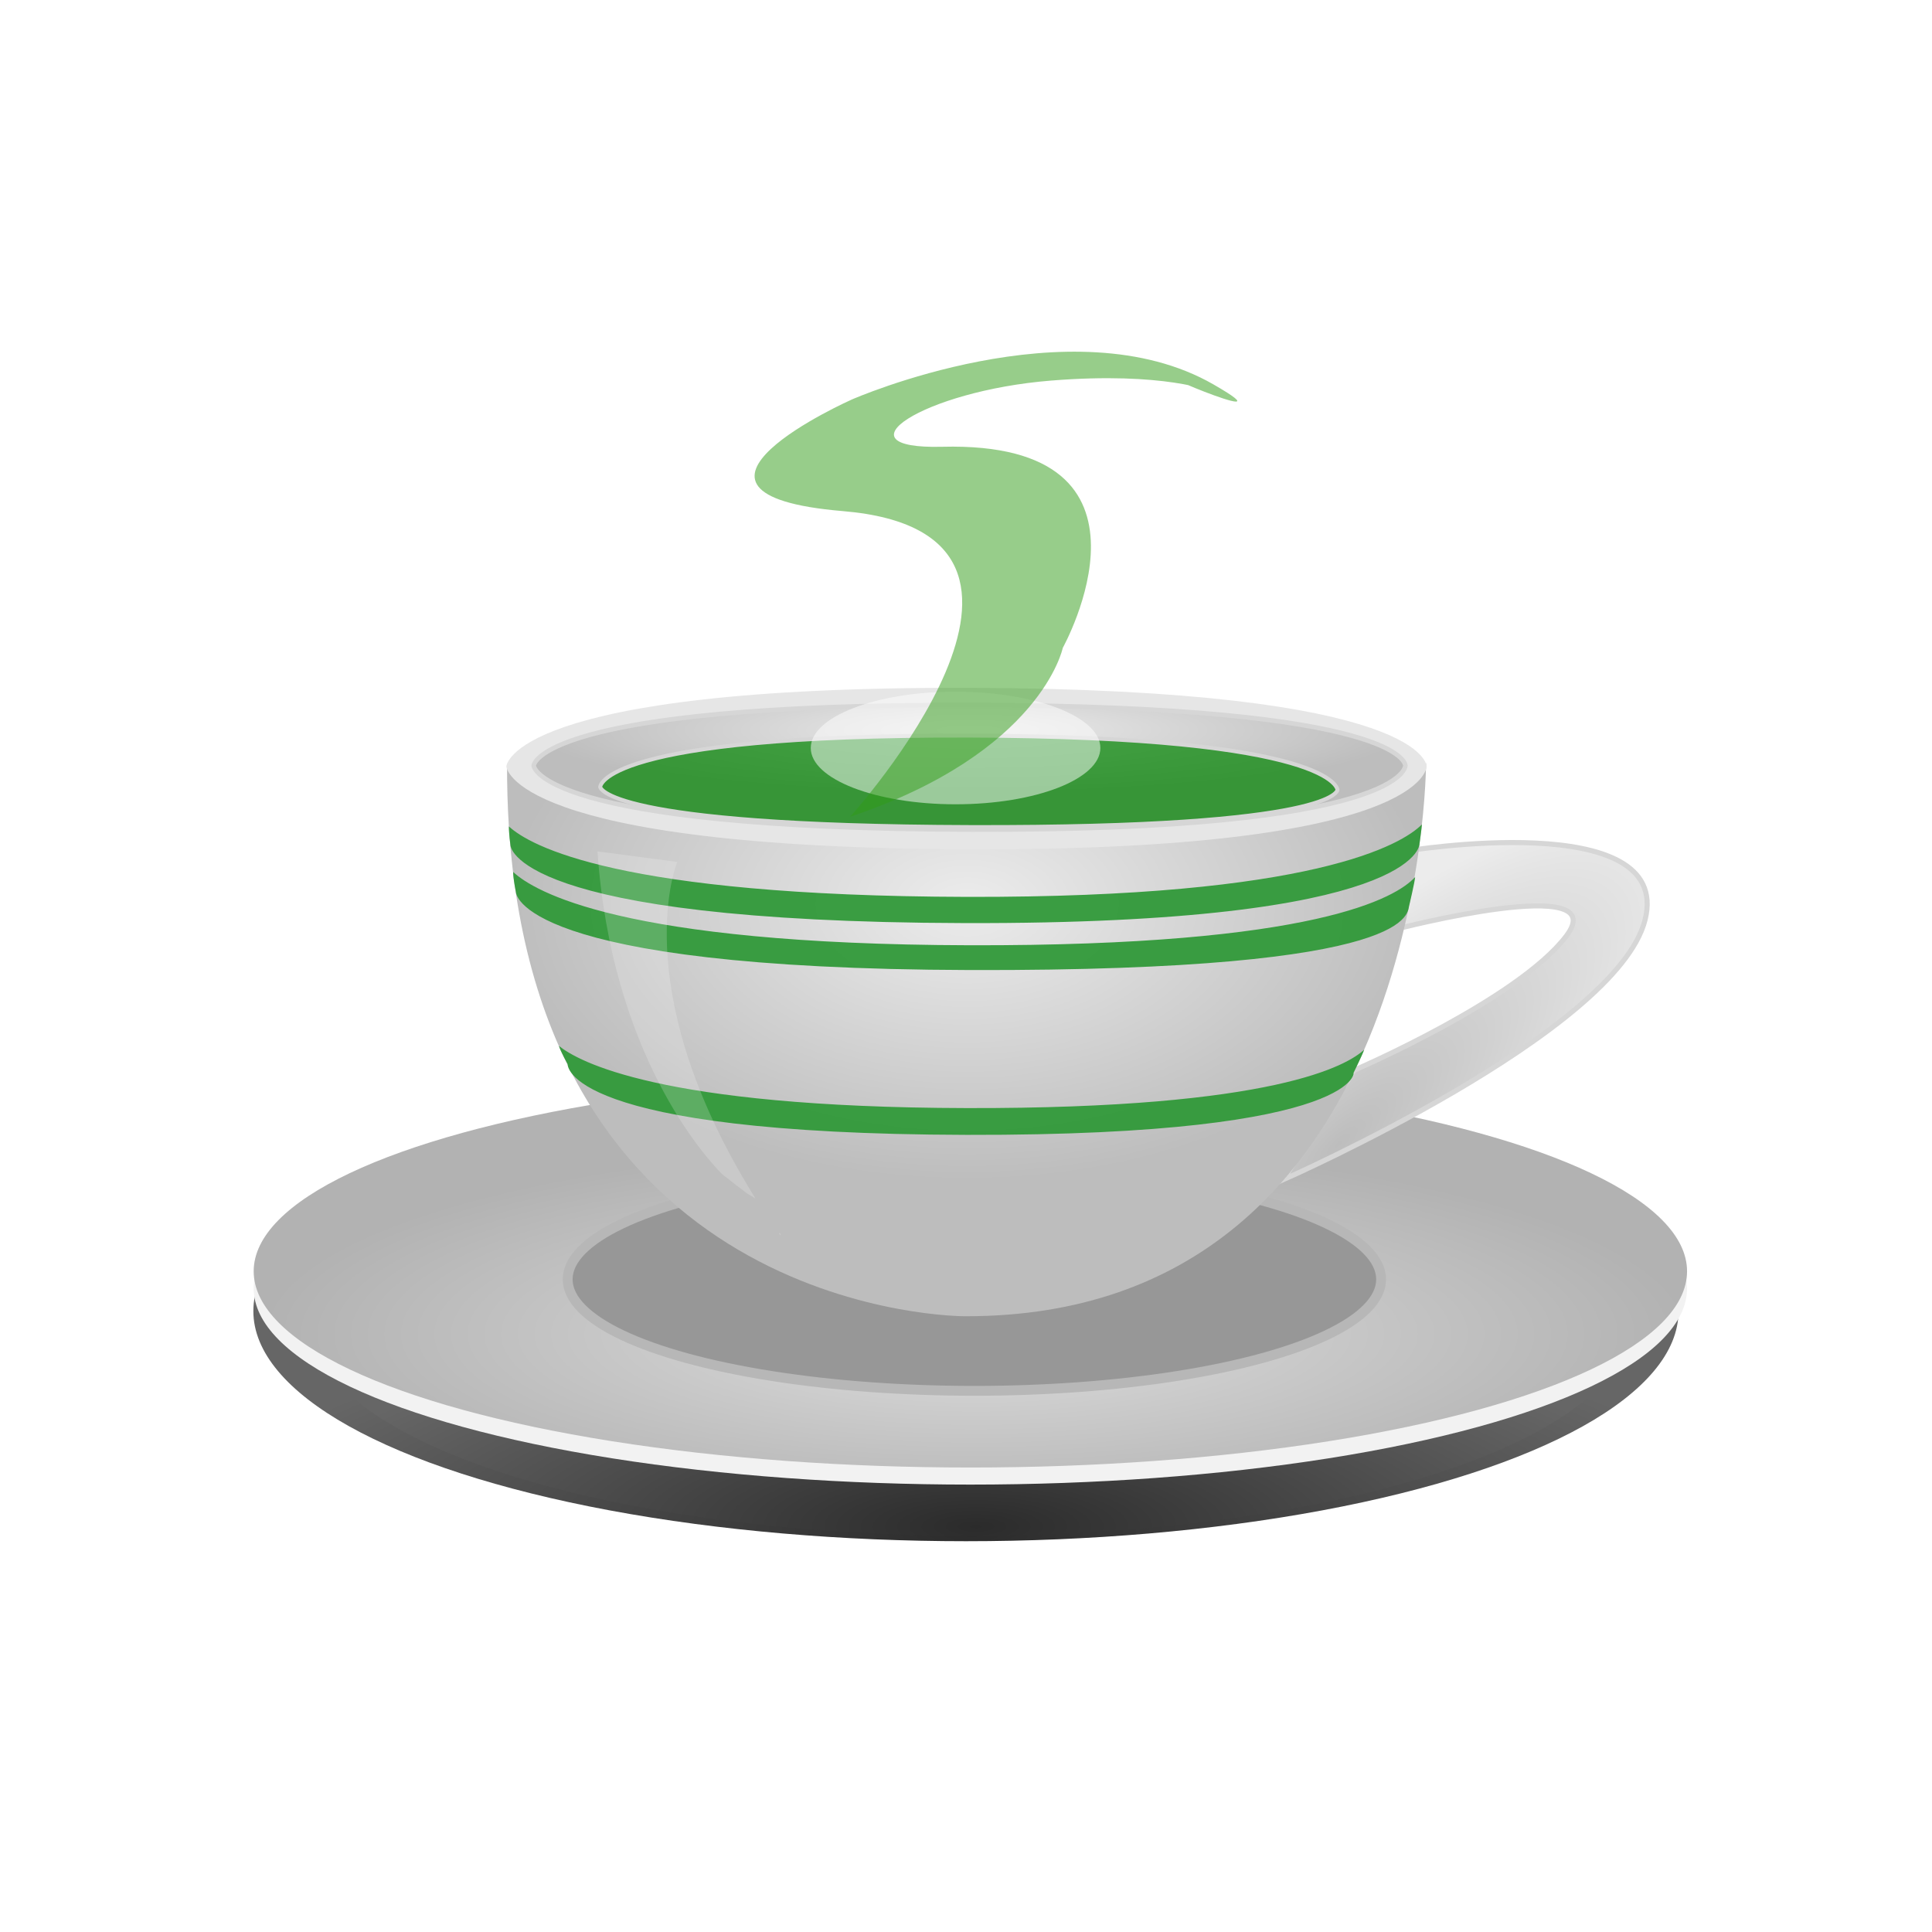 <?xml version="1.0" encoding="UTF-8" standalone="no"?>
<!-- Created with Inkscape (http://www.inkscape.org/) -->

<svg
   width="130mm"
   height="130mm"
   viewBox="0 0 130 130"
   version="1.1"
   id="svg5"
   inkscape:version="1.2.2 (732a01da63, 2022-12-09)"
   sodipodi:docname="šálka.zelená.svg"
   xmlns:inkscape="http://www.inkscape.org/namespaces/inkscape"
   xmlns:sodipodi="http://sodipodi.sourceforge.net/DTD/sodipodi-0.dtd"
   xmlns:xlink="http://www.w3.org/1999/xlink"
   xmlns="http://www.w3.org/2000/svg"
   xmlns:svg="http://www.w3.org/2000/svg">
  <sodipodi:namedview
     id="namedview7"
     pagecolor="#dbdbdb"
     bordercolor="#000000"
     borderopacity="0.25"
     inkscape:showpageshadow="2"
     inkscape:pageopacity="0"
     inkscape:pagecheckerboard="0"
     inkscape:deskcolor="#d1d1d1"
     inkscape:document-units="mm"
     showgrid="false"
     inkscape:zoom="1.4142136"
     inkscape:cx="92.277432"
     inkscape:cy="270.82189"
     inkscape:window-width="1920"
     inkscape:window-height="986"
     inkscape:window-x="-11"
     inkscape:window-y="-11"
     inkscape:window-maximized="1"
     inkscape:current-layer="layer1">
    <inkscape:grid
       type="xygrid"
       id="grid978"
       originx="0"
       originy="0" />
  </sodipodi:namedview>
  <defs
     id="defs2">
    <linearGradient
       inkscape:collect="always"
       id="linearGradient6213">
      <stop
         style="stop-color:#bdbdbd;stop-opacity:1;"
         offset="0"
         id="stop6209" />
      <stop
         style="stop-color:#ececec;stop-opacity:1;"
         offset="1"
         id="stop6211" />
    </linearGradient>
    <linearGradient
       inkscape:collect="always"
       id="linearGradient1596">
      <stop
         style="stop-color:#ececec;stop-opacity:1;"
         offset="0"
         id="stop1592" />
      <stop
         style="stop-color:#bdbdbd;stop-opacity:1;"
         offset="1"
         id="stop1594" />
    </linearGradient>
    <linearGradient
       inkscape:collect="always"
       id="linearGradient1559">
      <stop
         style="stop-color:#ececec;stop-opacity:1;"
         offset="0"
         id="stop1555" />
      <stop
         style="stop-color:#bdbdbd;stop-opacity:1;"
         offset="1"
         id="stop1557" />
    </linearGradient>
    <linearGradient
       inkscape:collect="always"
       id="linearGradient8816">
      <stop
         style="stop-color:#2b2b2b;stop-opacity:1;"
         offset="0"
         id="stop8812" />
      <stop
         style="stop-color:#666666;stop-opacity:1;"
         offset="1"
         id="stop8814" />
    </linearGradient>
    <linearGradient
       inkscape:collect="always"
       id="linearGradient5030">
      <stop
         style="stop-color:#dddddd;stop-opacity:1;"
         offset="0"
         id="stop5026" />
      <stop
         style="stop-color:#b2b2b2;stop-opacity:1;"
         offset="1"
         id="stop5028" />
    </linearGradient>
    <radialGradient
       inkscape:collect="always"
       xlink:href="#linearGradient5030"
       id="radialGradient5032"
       cx="95.3"
       cy="82.97"
       fx="95.3"
       fy="82.97"
       r="48.224"
       gradientTransform="matrix(1,0,0,0.266,-29.623,67.693)"
       gradientUnits="userSpaceOnUse" />
    <radialGradient
       inkscape:collect="always"
       xlink:href="#linearGradient8816"
       id="radialGradient8810"
       gradientUnits="userSpaceOnUse"
       gradientTransform="matrix(1,0,0,0.289,-29.623,69.585)"
       cx="95.3"
       cy="114.639"
       fx="95.3"
       fy="114.639"
       r="48.224" />
    <filter
       inkscape:collect="always"
       style="color-interpolation-filters:sRGB"
       id="filter949"
       x="-0.032"
       y="-0.099"
       width="1.064"
       height="1.198">
      <feGaussianBlur
         inkscape:collect="always"
         stdDeviation="1.187"
         id="feGaussianBlur951" />
    </filter>
    <radialGradient
       inkscape:collect="always"
       xlink:href="#linearGradient8816"
       id="radialGradient956"
       gradientUnits="userSpaceOnUse"
       gradientTransform="matrix(1,0,0,0.289,6.889,194.354)"
       cx="95.3"
       cy="114.639"
       fx="95.3"
       fy="114.639"
       r="48.224" />
    <radialGradient
       inkscape:collect="always"
       xlink:href="#linearGradient1559"
       id="radialGradient1561"
       cx="89.968"
       cy="131.071"
       fx="89.968"
       fy="131.071"
       r="13.21"
       gradientTransform="matrix(2.341,0,0,1.41,-145.535,-123.987)"
       gradientUnits="userSpaceOnUse" />
    <radialGradient
       inkscape:collect="always"
       xlink:href="#linearGradient1596"
       id="radialGradient1598"
       cx="90.157"
       cy="112.957"
       fx="90.157"
       fy="112.957"
       r="13.311"
       gradientTransform="matrix(2.217,0,0,0.325,-134.642,12.424)"
       gradientUnits="userSpaceOnUse" />
    <radialGradient
       inkscape:collect="always"
       xlink:href="#linearGradient6213"
       id="radialGradient6217"
       cx="151.629"
       cy="167.434"
       fx="151.629"
       fy="167.434"
       r="2.879"
       gradientTransform="matrix(2.998,2.298,-7.856,7.502,950.845,-1527.557)"
       gradientUnits="userSpaceOnUse" />
    <filter
       inkscape:collect="always"
       style="color-interpolation-filters:sRGB"
       id="filter4676"
       x="-0.3"
       y="-0.771"
       width="1.6"
       height="2.543">
      <feGaussianBlur
         inkscape:collect="always"
         stdDeviation="2.436"
         id="feGaussianBlur4678" />
    </filter>
    <filter
       inkscape:collect="always"
       style="color-interpolation-filters:sRGB"
       id="filter4828"
       x="-0.254"
       y="-0.15"
       width="1.508"
       height="1.299">
      <feGaussianBlur
         inkscape:collect="always"
         stdDeviation="1.95"
         id="feGaussianBlur4830" />
    </filter>
    <radialGradient
       inkscape:collect="always"
       xlink:href="#linearGradient1596"
       id="radialGradient7064"
       gradientUnits="userSpaceOnUse"
       gradientTransform="matrix(2.217,0,0,0.325,-134.642,12.424)"
       cx="90.157"
       cy="112.957"
       fx="90.157"
       fy="112.957"
       r="13.311" />
    <radialGradient
       inkscape:collect="always"
       xlink:href="#linearGradient1596"
       id="radialGradient7066"
       gradientUnits="userSpaceOnUse"
       gradientTransform="matrix(2.217,0,0,0.325,-134.642,12.424)"
       cx="90.157"
       cy="112.957"
       fx="90.157"
       fy="112.957"
       r="13.311" />
  </defs>
  <g
     inkscape:label="Vrstva 1"
     inkscape:groupmode="layer"
     id="layer1">
    <ellipse
       style="opacity:1;mix-blend-mode:normal;fill:url(#radialGradient956);fill-opacity:1;stroke:none;stroke-width:0.276;stroke-dasharray:none;filter:url(#filter949)"
       id="ellipse895"
       cx="101.807"
       cy="213.756"
       rx="44.397"
       ry="14.352"
       transform="matrix(1.08,0,0,1.079,-44.955,-142.424)" />
    <ellipse
       style="opacity:1;mix-blend-mode:normal;fill:url(#radialGradient8810);fill-opacity:1;stroke:none;stroke-width:0.276;stroke-dasharray:none"
       id="ellipse8808"
       cx="65.294"
       cy="88.987"
       rx="44.397"
       ry="14.352" />
    <ellipse
       style="opacity:1;mix-blend-mode:normal;fill:#f2f2f2;fill-opacity:1;stroke:none;stroke-width:0.265;stroke-dasharray:none"
       id="ellipse6498"
       cx="65.294"
       cy="86.691"
       rx="48.224"
       ry="13.204" />
    <ellipse
       style="opacity:1;mix-blend-mode:normal;fill:url(#radialGradient5032);fill-opacity:1;stroke:none;stroke-width:0.265;stroke-dasharray:none"
       id="path111"
       cx="65.294"
       cy="85.542"
       rx="48.224"
       ry="13.204" />
    <path
       style="fill:url(#radialGradient6217);fill-opacity:1;stroke:#d6d6d6;stroke-width:0.341;stroke-dasharray:none;stroke-opacity:1"
       d="m 94.529,57.274 c 0,0 18.072,-2.992 16.166,4.614 -1.906,7.606 -24.348,17.492 -24.348,17.492 l 4.78,-7.37 c 0,0 10.99,-4.727 14.258,-9.017 3.268,-4.29 -11.46,-0.471 -11.46,-0.471 z"
       id="path6207"
       sodipodi:nodetypes="csccscc" />
    <ellipse
       style="opacity:1;mix-blend-mode:normal;fill:#979797;fill-opacity:1;stroke:#b7b7b7;stroke-width:0.662;stroke-dasharray:none;stroke-opacity:1"
       id="ellipse175"
       cx="65.565"
       cy="86.084"
       rx="27.367"
       ry="7.502" />
    <path
       style="fill:url(#radialGradient7064);fill-opacity:1;stroke:#d6d6d6;stroke-width:0.306;stroke-dasharray:none;stroke-opacity:1"
       d="m 35.911,51.517 c 0,0 0.212,4.231 29.486,4.305 29.274,0.074 29.168,-4.305 29.168,-4.305 0,0 0.106,-4.008 -29.168,-4.082 -29.274,-0.074 -29.486,4.082 -29.486,4.082 z"
       id="path1590"
       inkscape:transform-center-x="-0.31827791"
       inkscape:transform-center-y="0.29688392" />
    <path
       id="path1498"
       style="fill:url(#radialGradient1561);fill-opacity:1;stroke:none;stroke-width:2.526;stroke-dasharray:none;stroke-opacity:1"
       d="m 95.957,51.316 c 0,0 -0.601,5.619 -30.846,5.687 -30.246,0.068 -30.992,-5.618 -30.992,-5.618 -0.006,1.465 0.036,2.872 0.121,4.224 2.103,33.083 30.679,32.958 30.679,32.958 h 0.08 c 30.958,0 30.958,-37.25 30.958,-37.25 z"
       sodipodi:nodetypes="cscscscc" />
    <path
       style="fill:url(#radialGradient7066);fill-opacity:1;stroke:#d6d6d6;stroke-width:0.306;stroke-dasharray:none;stroke-opacity:1"
       d="m 35.911,51.517 c 0,0 0.212,4.231 29.486,4.305 29.274,0.074 29.168,-4.305 29.168,-4.305 0,0 0.106,-4.008 -29.168,-4.082 -29.274,-0.074 -29.486,4.082 -29.486,4.082 z"
       id="path3875"
       inkscape:transform-center-x="-0.31827791"
       inkscape:transform-center-y="0.29688392" />
    <path
       style="fill:#e6e6e6;fill-opacity:1;stroke:none;stroke-width:2.526;stroke-dasharray:none;stroke-opacity:1"
       d="m 34.072,51.571 c 0,0 0.224,5.479 31.129,5.576 30.905,0.096 30.793,-5.576 30.793,-5.576 0,0 0.112,-5.191 -30.793,-5.287 -30.905,-0.096 -31.129,5.287 -31.129,5.287 z"
       id="path1507" />
    <path
       style="fill:url(#radialGradient1598);fill-opacity:1;stroke:#d6d6d6;stroke-width:0.306;stroke-dasharray:none;stroke-opacity:1"
       d="m 35.911,51.517 c 0,0 0.212,4.231 29.486,4.305 29.274,0.074 29.168,-4.305 29.168,-4.305 0,0 0.106,-4.008 -29.168,-4.082 -29.274,-0.074 -29.486,4.082 -29.486,4.082 z"
       id="path3877"
       inkscape:transform-center-x="-0.31827791"
       inkscape:transform-center-y="0.29688392" />
    <path
       id="path3140"
       style="fill:#008500;fill-opacity:0.71;stroke:#d6d6d6;stroke-width:0.266;stroke-dasharray:none;stroke-opacity:1"
       inkscape:transform-center-x="-0.26917988"
       inkscape:transform-center-y="0.2653068"
       d="m 65.133,49.496 c -24.759,-0.066 -24.746,3.456 -24.746,3.456 0,0 0.179,2.633 24.938,2.699 24.759,0.066 24.669,-2.508 24.669,-2.508 0,0 -0.102,-3.581 -24.86,-3.648 z"
       sodipodi:nodetypes="ccccc" />
    <path
       id="path6323"
       style="fill:#339a3b;fill-opacity:0.955;stroke:none;stroke-width:0.328;stroke-dasharray:none;stroke-opacity:1"
       inkscape:transform-center-x="-0.33294681"
       inkscape:transform-center-y="0.32630807"
       d="m 34.242,55.611 c -0.005,0.469 0.102,1.243 0.102,1.243 0,0 -0.043,5.178 30.58,5.259 30.623,0.081 30.589,-5.314 30.589,-5.314 -0.008,0.021 0.139,-0.982 0.164,-1.326 -1.311,1.33 -7.255,4.938 -30.654,4.876 -23.43,-0.062 -29.386,-3.451 -30.78,-4.741 z"
       sodipodi:nodetypes="cccccccc" />
    <path
       id="path529"
       style="fill:#339a3b;fill-opacity:0.957;stroke:none;stroke-width:0.328;stroke-dasharray:none;stroke-opacity:1"
       inkscape:transform-center-x="-0.33294681"
       inkscape:transform-center-y="0.32630807"
       d="m 34.529,58.673 c -0.005,0.469 0.185,1.351 0.185,1.351 0,0 -0.031,5.166 30.592,5.248 30.623,0.081 29.33,-3.956 29.525,-4.379 0,0 0.365,-1.534 0.39,-1.878 -1.242,1.357 -6.609,4.651 -30.008,4.589 -23.43,-0.062 -29.291,-3.643 -30.685,-4.932 z"
       sodipodi:nodetypes="cccccccc" />
    <path
       id="path590"
       style="fill:#339a3b;fill-opacity:0.957;stroke:none;stroke-width:0.268;stroke-dasharray:none;stroke-opacity:1"
       inkscape:transform-center-x="-0.29582918"
       inkscape:transform-center-y="0.24534333"
       d="m 37.613,70.389 c 0.103,0.353 0.583,1.219 0.583,1.219 0,0 -0.351,4.693 26.859,4.755 27.21,0.061 26.07,-4.585 26.001,-4.129 0,0 0.623,-1.264 0.735,-1.6 -1.104,1.02 -5.943,3.973 -26.733,3.927 -20.818,-0.047 -26.182,-3.191 -27.421,-4.161 z"
       sodipodi:nodetypes="cccccccc" />
    <path
       id="path838"
       style="fill:#ffffff;fill-opacity:0.186;stroke:none;stroke-width:0.265"
       d="m 40.202,57.288 c 0.952,13.63 7.214,20.536 8.387,21.717 0.032,0.013 0.067,0.038 0.098,0.08 0.003,0.004 0.006,0.008 0.009,0.012 0.013,0.006 0.025,0.014 0.039,0.024 0.272,0.195 0.529,0.419 0.795,0.623 0.241,0.187 0.488,0.357 0.723,0.551 0.19,0.117 0.381,0.232 0.574,0.345 -0.158,-0.256 -0.324,-0.531 -0.508,-0.839 -8.156,-13.631 -4.751,-21.803 -4.751,-21.803 z m 11.203,24.274 c -7.3e-4,2.8e-4 -0.002,3.7e-4 -0.003,0.002 0.005,0.007 0.01,0.015 0.015,0.022 -0.004,-0.008 -0.008,-0.016 -0.012,-0.024 z m 1.045,1.355 c 0.004,0.046 -0.007,0.083 -0.026,0.109 0.136,0.152 0.137,0.092 0.026,-0.109 z"
       sodipodi:nodetypes="ccscccccccccccccccc" />
    <ellipse
       style="mix-blend-mode:normal;fill:#ffffff;fill-opacity:0.498;stroke:none;stroke-width:0.265;filter:url(#filter4676)"
       id="path1764"
       cx="64.298"
       cy="50.33"
       rx="9.743"
       ry="3.789" />
    <path
       style="mix-blend-mode:normal;fill:#309c16;fill-opacity:0.5;stroke:none;stroke-width:0.265;filter:url(#filter4828)"
       d="m 99.724,178.637 c 0,0 9.807,-19.078 -0.271,-20.568 -7.781,-1.15 0.338,-7.51 0.338,-7.51 0,0 8.384,-6.506 13.802,-1.015 3.446,3.492 -4.317,-2.322 -0.068,0.474 0,0 -1.799,-1.347 -6.134,-0.732 -4.892,0.695 -8.256,4.638 -4.15,4.453 8.999,-0.406 4.601,13.532 4.601,13.532 0,0 -0.812,7.036 -8.119,11.367 z"
       id="path4767"
       sodipodi:nodetypes="cscscssccc"
       transform="matrix(1.763,0,0,1,-118.614,-123.677)" />
  </g>
</svg>
